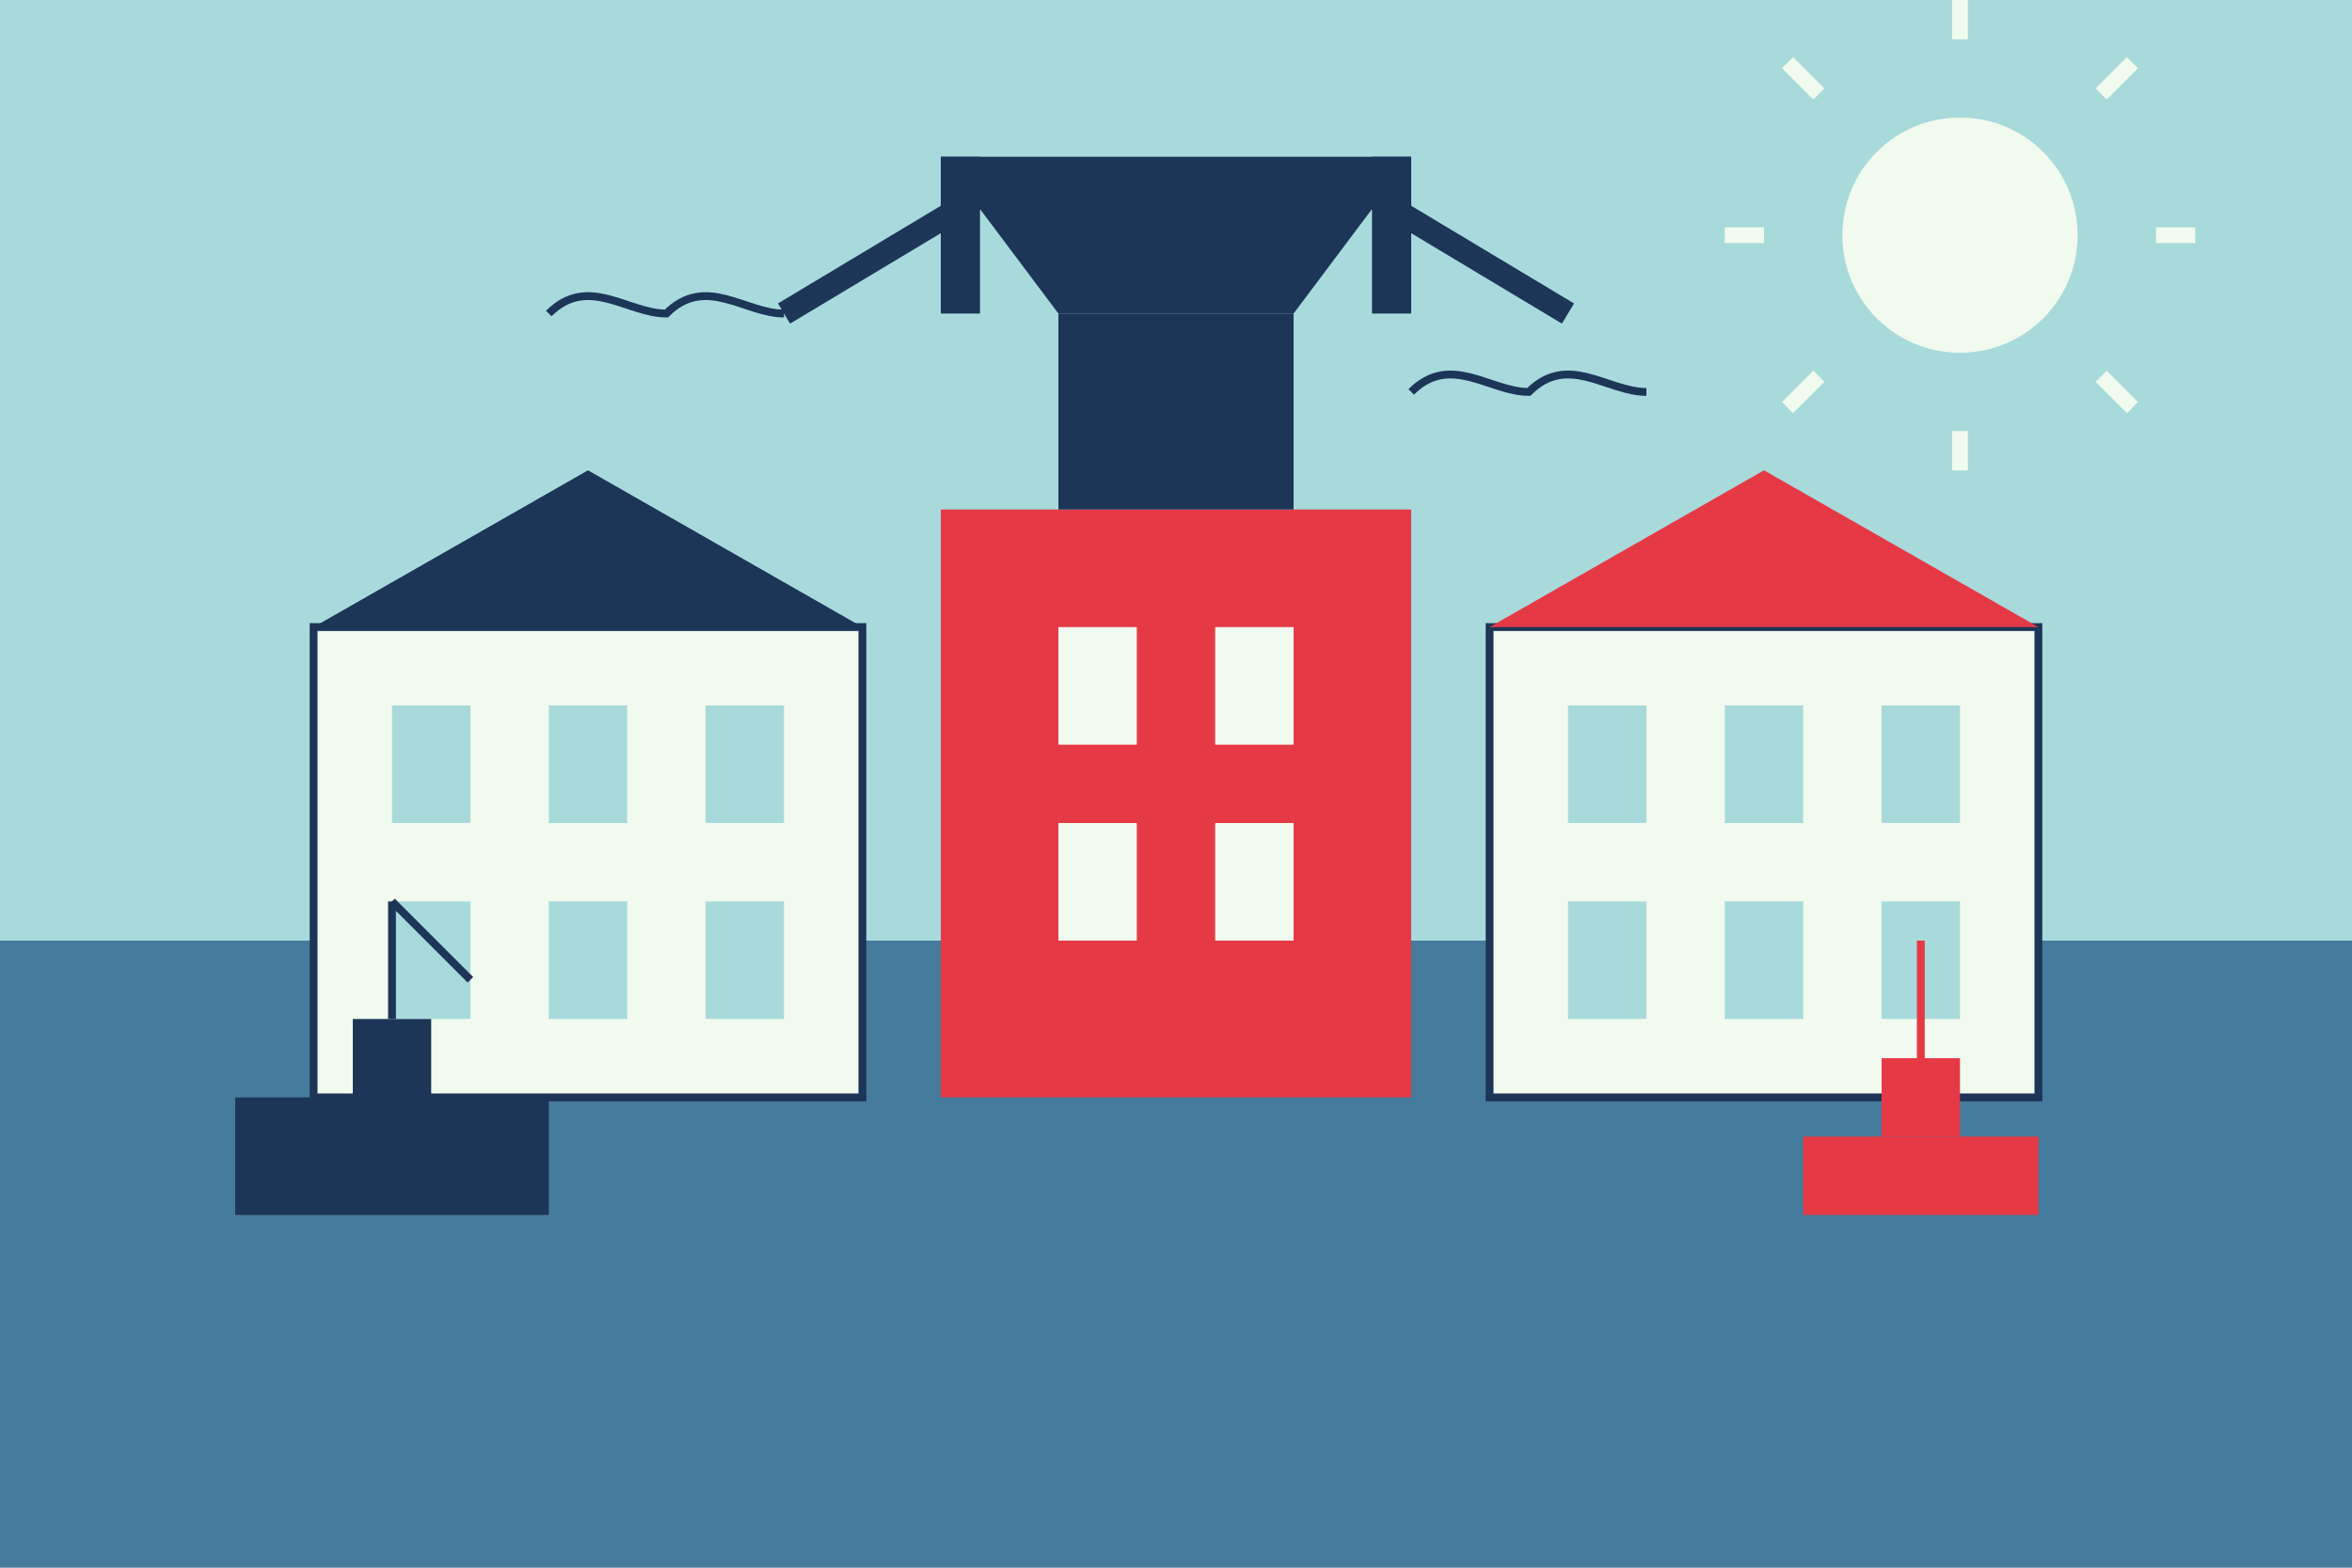 <svg version="1.2" xmlns="http://www.w3.org/2000/svg" viewBox="0 0 300 200" width="300" height="200">
	<title>gdansk</title>
	<style>
		.s0 { fill: #a8dadc } 
		.s1 { fill: #457b9d } 
		.s2 { fill: #e63946 } 
		.s3 { fill: #1d3557 } 
		.s4 { fill: #000000;stroke: #1d3557;stroke-width: 3 } 
		.s5 { fill: #f1faee } 
		.s6 { fill: #f1faee;stroke: #1d3557 } 
		.s7 { fill: #000000;stroke: #1d3557 } 
		.s8 { fill: #000000;stroke: #e63946 } 
		.s9 { fill: #000000;stroke: #f1faee;stroke-width: 2 } 
		.s10 { fill: none;stroke: #1d3557 } 
	</style>
	<path fill-rule="evenodd" class="s0" d="m0 0h300v120h-300z"/>
	<path fill-rule="evenodd" class="s1" d="m0 120h300v80h-300z"/>
	<path fill-rule="evenodd" class="s2" d="m120 65h60v75h-60z"/>
	<path fill-rule="evenodd" class="s3" d="m135 40h30v25h-30z"/>
	<path class="s3" d="m135 40l-15-20h60l-15 20z"/>
	<path fill-rule="evenodd" class="s3" d="m120 20h5v20h-5z"/>
	<path fill-rule="evenodd" class="s3" d="m175 20h5v20h-5z"/>
	<path fill-rule="evenodd" class="s4" d="m125 25l-25 15"/>
	<path fill-rule="evenodd" class="s4" d="m175 25l25 15"/>
	<path fill-rule="evenodd" class="s5" d="m135 80h10v15h-10z"/>
	<path fill-rule="evenodd" class="s5" d="m155 80h10v15h-10z"/>
	<path fill-rule="evenodd" class="s5" d="m135 105h10v15h-10z"/>
	<path fill-rule="evenodd" class="s5" d="m155 105h10v15h-10z"/>
	<path fill-rule="evenodd" class="s6" d="m40 80h70v60h-70z"/>
	<path class="s3" d="m40 80l35-20 35 20z"/>
	<path fill-rule="evenodd" class="s0" d="m50 90h10v15h-10z"/>
	<path fill-rule="evenodd" class="s0" d="m70 90h10v15h-10z"/>
	<path fill-rule="evenodd" class="s0" d="m90 90h10v15h-10z"/>
	<path fill-rule="evenodd" class="s0" d="m50 115h10v15h-10z"/>
	<path fill-rule="evenodd" class="s0" d="m70 115h10v15h-10z"/>
	<path fill-rule="evenodd" class="s0" d="m90 115h10v15h-10z"/>
	<path fill-rule="evenodd" class="s6" d="m190 80h70v60h-70z"/>
	<path class="s2" d="m190 80l35-20 35 20z"/>
	<path fill-rule="evenodd" class="s0" d="m200 90h10v15h-10z"/>
	<path fill-rule="evenodd" class="s0" d="m220 90h10v15h-10z"/>
	<path fill-rule="evenodd" class="s0" d="m240 90h10v15h-10z"/>
	<path fill-rule="evenodd" class="s0" d="m200 115h10v15h-10z"/>
	<path fill-rule="evenodd" class="s0" d="m220 115h10v15h-10z"/>
	<path fill-rule="evenodd" class="s0" d="m240 115h10v15h-10z"/>
	<path fill-rule="evenodd" class="s3" d="m30 140h40v15h-40z"/>
	<path fill-rule="evenodd" class="s3" d="m45 130h10v10h-10z"/>
	<path fill-rule="evenodd" class="s7" d="m50 130v-15"/>
	<path fill-rule="evenodd" class="s7" d="m50 115l10 10"/>
	<path fill-rule="evenodd" class="s2" d="m230 145h30v10h-30z"/>
	<path fill-rule="evenodd" class="s2" d="m240 135h10v10h-10z"/>
	<path fill-rule="evenodd" class="s8" d="m245 135v-15"/>
	<path fill-rule="evenodd" class="s5" d="m250 45c-8.3 0-15-6.7-15-15 0-8.3 6.7-15 15-15 8.3 0 15 6.7 15 15 0 8.3-6.7 15-15 15z"/>
	<path fill-rule="evenodd" class="s9" d="m250 5v-5"/>
	<path fill-rule="evenodd" class="s9" d="m250 60v-5"/>
	<path fill-rule="evenodd" class="s9" d="m225 30h-5"/>
	<path fill-rule="evenodd" class="s9" d="m280 30h-5"/>
	<path fill-rule="evenodd" class="s9" d="m232 12l-4-4"/>
	<path fill-rule="evenodd" class="s9" d="m268 48l4 4"/>
	<path fill-rule="evenodd" class="s9" d="m232 48l-4 4"/>
	<path fill-rule="evenodd" class="s9" d="m268 12l4-4"/>
	<path class="s10" d="m70 40c5-5 10 0 15 0 5-5 10 0 15 0"/>
	<path class="s10" d="m180 50c5-5 10 0 15 0 5-5 10 0 15 0"/>
</svg>